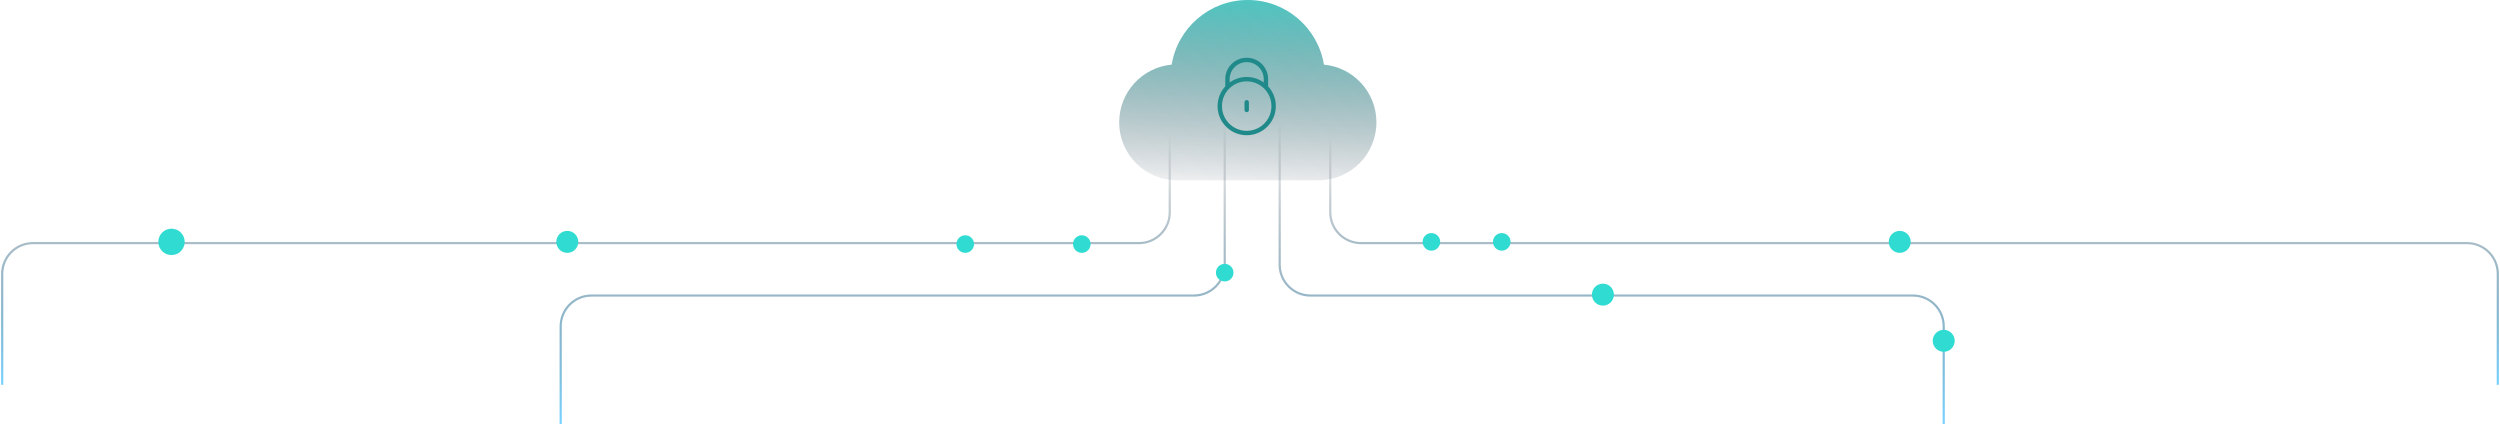 <svg width="1137" height="193" viewBox="0 0 1137 193" fill="none" xmlns="http://www.w3.org/2000/svg">
<path d="M532 62V96.562C532 104.294 525.732 110.562 518 110.562H15C7.268 110.562 1 116.83 1 124.562V175" stroke="url(#paint0_linear_2767_1801)"/>
<path d="M605 62V96.562C605 104.294 611.268 110.562 619 110.562H1122C1129.73 110.562 1136 116.83 1136 124.562V175" stroke="url(#paint1_linear_2767_1801)"/>
<path d="M535.325 82C520.786 82 509 70.2 509 55.643C509 41.916 519.48 30.64 532.866 29.399C535.605 12.723 550.068 0 567.5 0C584.932 0 599.395 12.723 602.134 29.399C615.52 30.64 626 41.916 626 55.643C626 70.2 614.214 82 599.675 82C573.994 82 557.808 82 535.325 82Z" fill="url(#paint2_linear_2767_1801)"/>
<path d="M557 56V120.407C557 128.139 550.732 134.407 543 134.407H269C261.268 134.407 255 140.675 255 148.407V193" stroke="url(#paint3_linear_2767_1801)"/>
<path d="M582 56V120.407C582 128.139 588.268 134.407 596 134.407H870C877.732 134.407 884 140.675 884 148.407V193" stroke="url(#paint4_linear_2767_1801)"/>
<circle cx="439.001" cy="110.997" r="3.2" fill="#30DBD1"/>
<g filter="url(#filter0_f_2767_1801)">
<circle cx="439" cy="111" r="4" fill="#30DBD1"/>
</g>
<circle cx="492.001" cy="110.997" r="3.2" fill="#30DBD1"/>
<g filter="url(#filter1_f_2767_1801)">
<circle cx="492" cy="111" r="4" fill="#30DBD1"/>
</g>
<circle cx="729" cy="134" r="4" fill="#30DBD1"/>
<g filter="url(#filter2_f_2767_1801)">
<circle cx="729" cy="134" r="5" fill="#30DBD1"/>
</g>
<circle cx="651.001" cy="109.997" r="3.2" fill="#30DBD1"/>
<g filter="url(#filter3_f_2767_1801)">
<circle cx="651" cy="110" r="4" fill="#30DBD1"/>
</g>
<circle cx="557.001" cy="123.997" r="3.2" fill="#30DBD1"/>
<g filter="url(#filter4_f_2767_1801)">
<circle cx="557" cy="124" r="4" fill="#30DBD1"/>
</g>
<circle cx="683.001" cy="109.997" r="3.2" fill="#30DBD1"/>
<g filter="url(#filter5_f_2767_1801)">
<circle cx="683" cy="110" r="4" fill="#30DBD1"/>
</g>
<circle cx="864" cy="110" r="4" fill="#30DBD1"/>
<g filter="url(#filter6_f_2767_1801)">
<circle cx="864" cy="110" r="5" fill="#30DBD1"/>
</g>
<circle cx="884" cy="155" r="4" fill="#30DBD1"/>
<g filter="url(#filter7_f_2767_1801)">
<circle cx="884" cy="155" r="5" fill="#30DBD1"/>
</g>
<circle cx="258" cy="110" r="4" fill="#30DBD1"/>
<g filter="url(#filter8_f_2767_1801)">
<circle cx="258" cy="110" r="5" fill="#30DBD1"/>
</g>
<circle cx="78.003" cy="109.995" r="4.8" fill="#30DBD1"/>
<g filter="url(#filter9_f_2767_1801)">
<circle cx="78" cy="110" r="6" fill="#30DBD1"/>
</g>
<path d="M558.427 39.5H558.25V36C558.25 31.168 562.168 27.25 567 27.25C571.832 27.25 575.75 31.168 575.75 36V39.5H575.573M567 46.5V50M579.25 48.25C579.25 55.016 573.765 60.5 567 60.5C560.235 60.5 554.75 55.016 554.75 48.25C554.75 41.484 560.235 36 567 36C573.765 36 579.25 41.484 579.25 48.25Z" stroke="#208A8A" stroke-width="2" stroke-linecap="round" stroke-linejoin="round"/>
<defs>
<filter id="filter0_f_2767_1801" x="431" y="103" width="16" height="16" filterUnits="userSpaceOnUse" color-interpolation-filters="sRGB">
<feFlood flood-opacity="0" result="BackgroundImageFix"/>
<feBlend mode="normal" in="SourceGraphic" in2="BackgroundImageFix" result="shape"/>
<feGaussianBlur stdDeviation="2" result="effect1_foregroundBlur_2767_1801"/>
</filter>
<filter id="filter1_f_2767_1801" x="484" y="103" width="16" height="16" filterUnits="userSpaceOnUse" color-interpolation-filters="sRGB">
<feFlood flood-opacity="0" result="BackgroundImageFix"/>
<feBlend mode="normal" in="SourceGraphic" in2="BackgroundImageFix" result="shape"/>
<feGaussianBlur stdDeviation="2" result="effect1_foregroundBlur_2767_1801"/>
</filter>
<filter id="filter2_f_2767_1801" x="720" y="125" width="18" height="18" filterUnits="userSpaceOnUse" color-interpolation-filters="sRGB">
<feFlood flood-opacity="0" result="BackgroundImageFix"/>
<feBlend mode="normal" in="SourceGraphic" in2="BackgroundImageFix" result="shape"/>
<feGaussianBlur stdDeviation="2" result="effect1_foregroundBlur_2767_1801"/>
</filter>
<filter id="filter3_f_2767_1801" x="643" y="102" width="16" height="16" filterUnits="userSpaceOnUse" color-interpolation-filters="sRGB">
<feFlood flood-opacity="0" result="BackgroundImageFix"/>
<feBlend mode="normal" in="SourceGraphic" in2="BackgroundImageFix" result="shape"/>
<feGaussianBlur stdDeviation="2" result="effect1_foregroundBlur_2767_1801"/>
</filter>
<filter id="filter4_f_2767_1801" x="549" y="116" width="16" height="16" filterUnits="userSpaceOnUse" color-interpolation-filters="sRGB">
<feFlood flood-opacity="0" result="BackgroundImageFix"/>
<feBlend mode="normal" in="SourceGraphic" in2="BackgroundImageFix" result="shape"/>
<feGaussianBlur stdDeviation="2" result="effect1_foregroundBlur_2767_1801"/>
</filter>
<filter id="filter5_f_2767_1801" x="675" y="102" width="16" height="16" filterUnits="userSpaceOnUse" color-interpolation-filters="sRGB">
<feFlood flood-opacity="0" result="BackgroundImageFix"/>
<feBlend mode="normal" in="SourceGraphic" in2="BackgroundImageFix" result="shape"/>
<feGaussianBlur stdDeviation="2" result="effect1_foregroundBlur_2767_1801"/>
</filter>
<filter id="filter6_f_2767_1801" x="855" y="101" width="18" height="18" filterUnits="userSpaceOnUse" color-interpolation-filters="sRGB">
<feFlood flood-opacity="0" result="BackgroundImageFix"/>
<feBlend mode="normal" in="SourceGraphic" in2="BackgroundImageFix" result="shape"/>
<feGaussianBlur stdDeviation="2" result="effect1_foregroundBlur_2767_1801"/>
</filter>
<filter id="filter7_f_2767_1801" x="875" y="146" width="18" height="18" filterUnits="userSpaceOnUse" color-interpolation-filters="sRGB">
<feFlood flood-opacity="0" result="BackgroundImageFix"/>
<feBlend mode="normal" in="SourceGraphic" in2="BackgroundImageFix" result="shape"/>
<feGaussianBlur stdDeviation="2" result="effect1_foregroundBlur_2767_1801"/>
</filter>
<filter id="filter8_f_2767_1801" x="249" y="101" width="18" height="18" filterUnits="userSpaceOnUse" color-interpolation-filters="sRGB">
<feFlood flood-opacity="0" result="BackgroundImageFix"/>
<feBlend mode="normal" in="SourceGraphic" in2="BackgroundImageFix" result="shape"/>
<feGaussianBlur stdDeviation="2" result="effect1_foregroundBlur_2767_1801"/>
</filter>
<filter id="filter9_f_2767_1801" x="68" y="100" width="20" height="20" filterUnits="userSpaceOnUse" color-interpolation-filters="sRGB">
<feFlood flood-opacity="0" result="BackgroundImageFix"/>
<feBlend mode="normal" in="SourceGraphic" in2="BackgroundImageFix" result="shape"/>
<feGaussianBlur stdDeviation="2" result="effect1_foregroundBlur_2767_1801"/>
</filter>
<linearGradient id="paint0_linear_2767_1801" x1="266.5" y1="62" x2="266.5" y2="175" gradientUnits="userSpaceOnUse">
<stop stop-color="#05131E" stop-opacity="0"/>
<stop offset="1" stop-color="#79D3FF"/>
</linearGradient>
<linearGradient id="paint1_linear_2767_1801" x1="870.5" y1="62" x2="870.5" y2="175" gradientUnits="userSpaceOnUse">
<stop stop-color="#05131E" stop-opacity="0"/>
<stop offset="1" stop-color="#79D3FF"/>
</linearGradient>
<linearGradient id="paint2_linear_2767_1801" x1="562.149" y1="-19.613" x2="557.638" y2="91.317" gradientUnits="userSpaceOnUse">
<stop stop-color="#30DBD1"/>
<stop offset="1" stop-color="#0F172A" stop-opacity="0"/>
</linearGradient>
<linearGradient id="paint3_linear_2767_1801" x1="406" y1="56" x2="406" y2="193" gradientUnits="userSpaceOnUse">
<stop stop-color="#05131E" stop-opacity="0"/>
<stop offset="1" stop-color="#79D3FF"/>
</linearGradient>
<linearGradient id="paint4_linear_2767_1801" x1="733" y1="56" x2="733" y2="193" gradientUnits="userSpaceOnUse">
<stop stop-color="#05131E" stop-opacity="0"/>
<stop offset="1" stop-color="#79D3FF"/>
</linearGradient>
</defs>
</svg>
